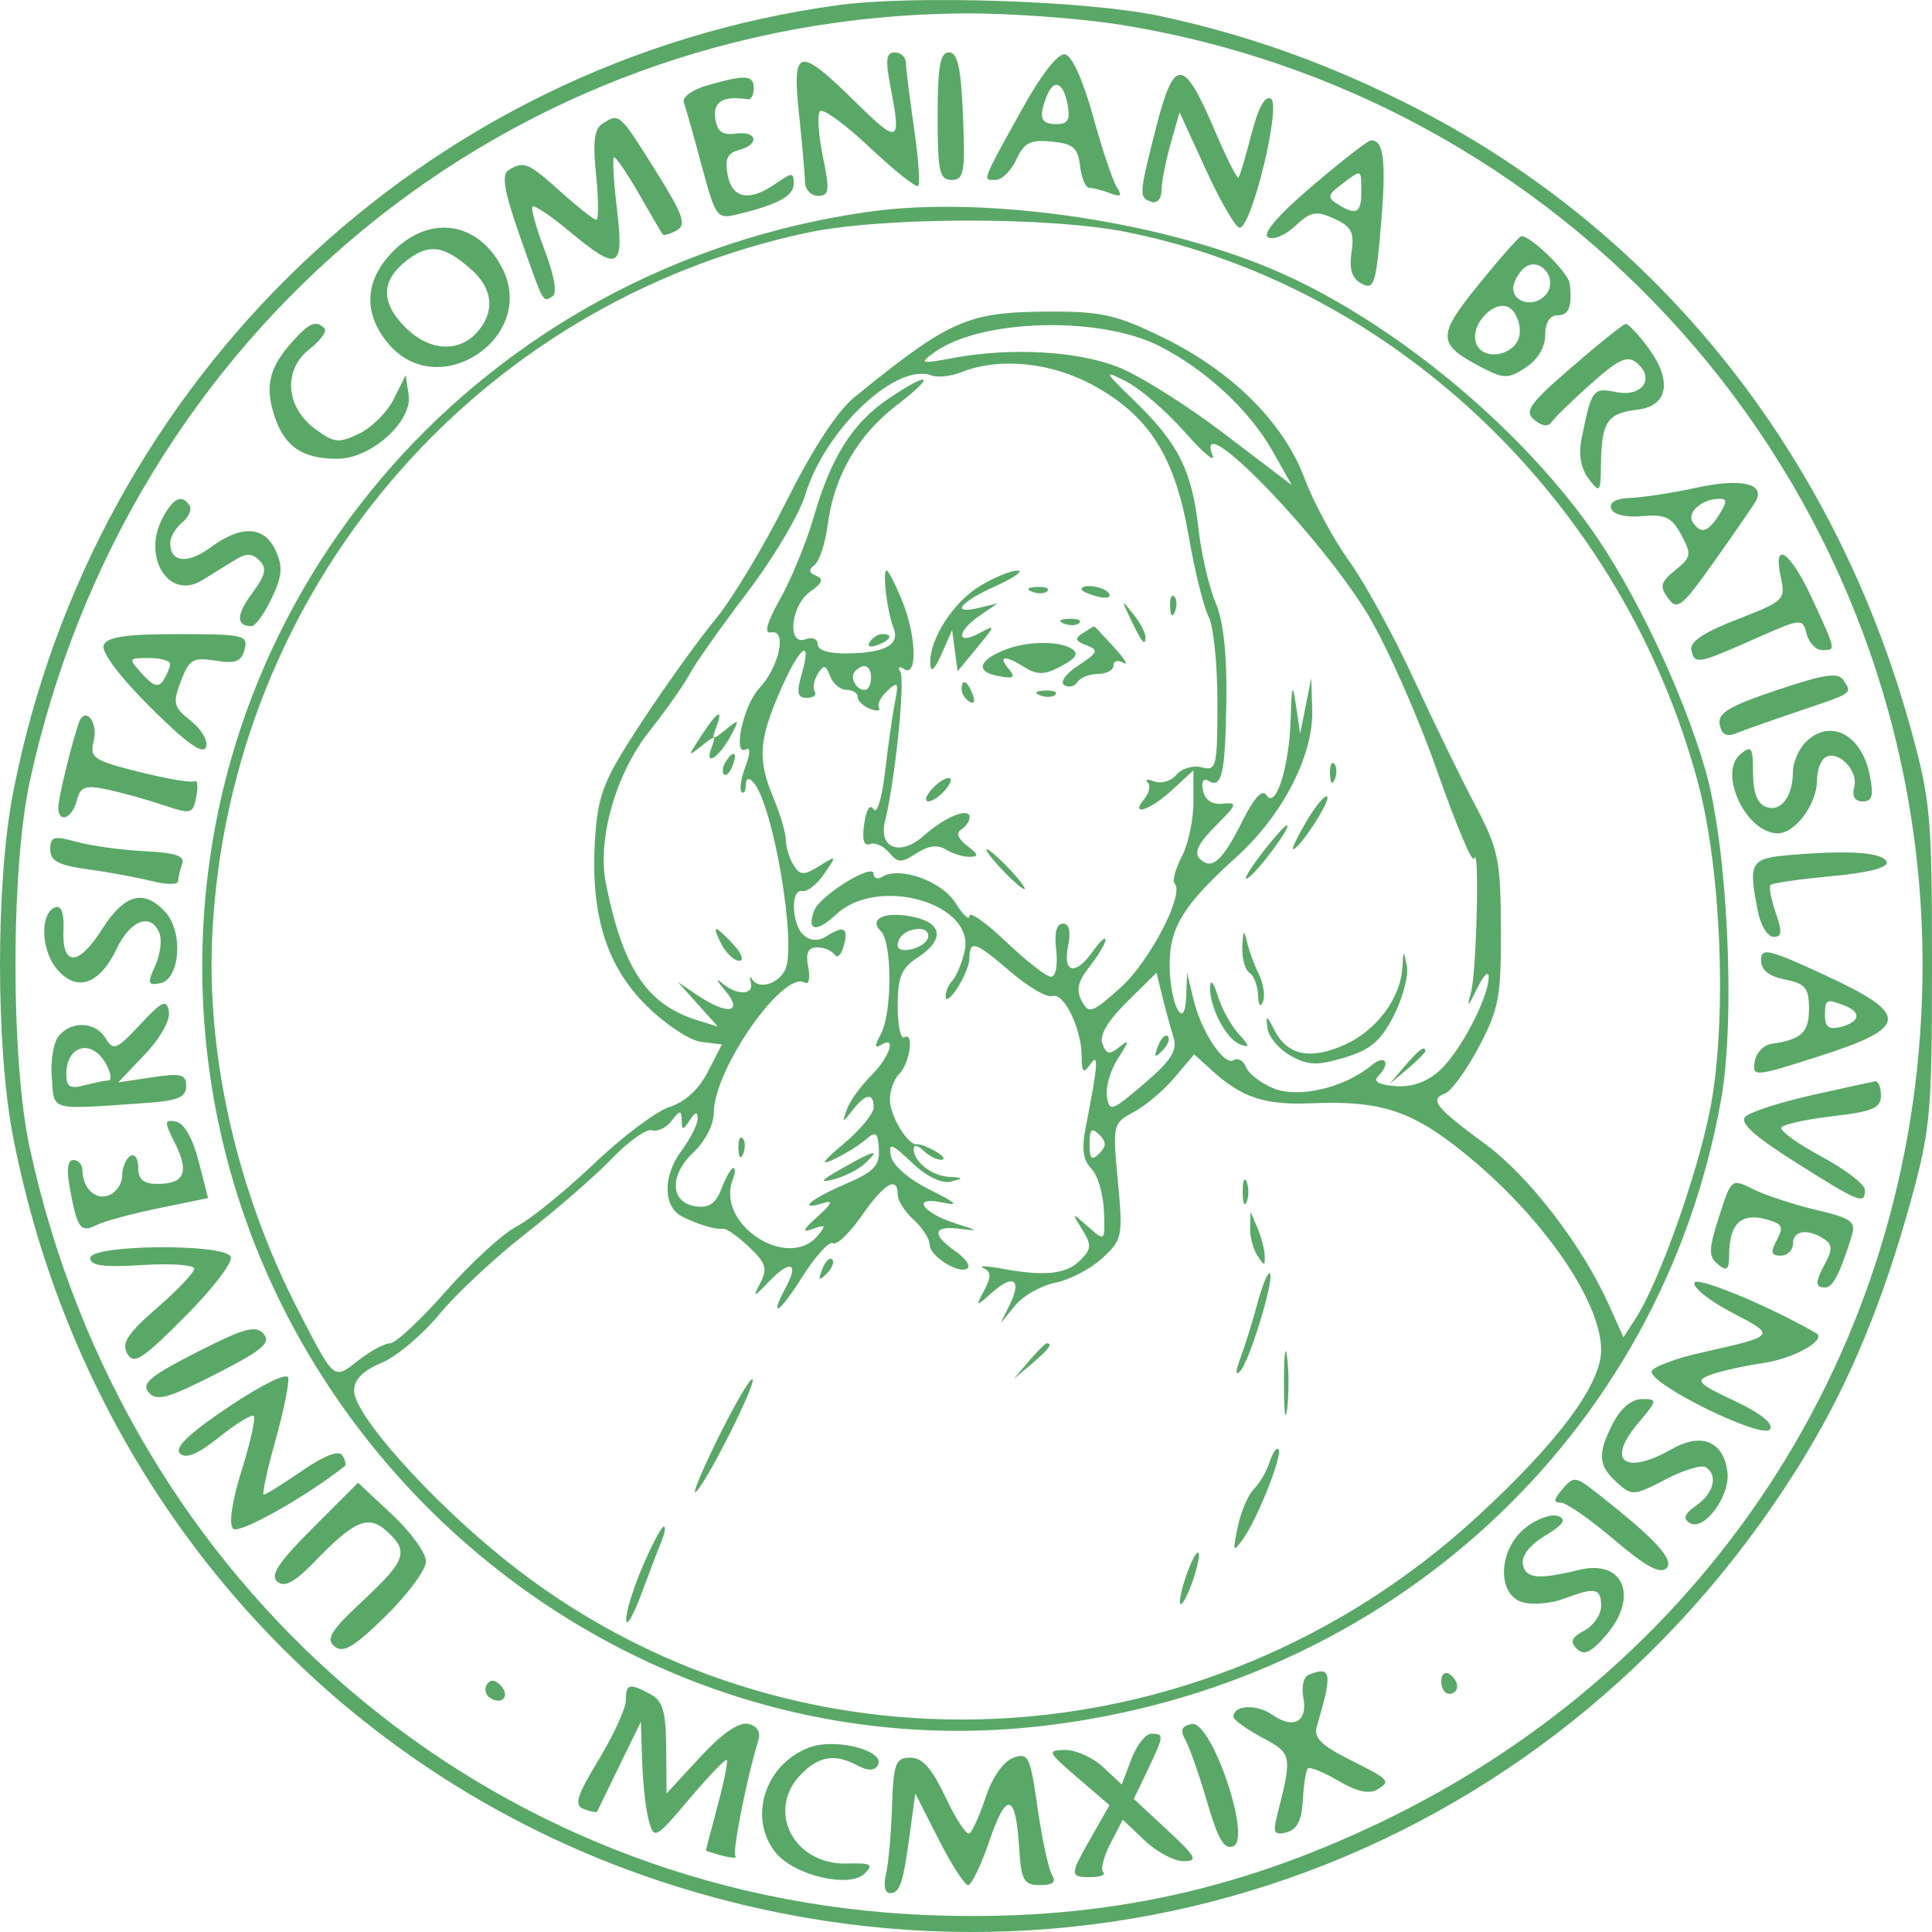 <?xml version="1.0" encoding="UTF-8"?> <svg xmlns="http://www.w3.org/2000/svg" width="160" height="160" viewBox="0 0 160 160" fill="none"> <path fill-rule="evenodd" clip-rule="evenodd" d="M69.375 0.43C35.205 5.097 7.722 31.354 1.078 65.683C-0.359 73.115 -0.359 86.684 1.078 94.115C6.715 123.242 26.973 146.581 54.585 155.764C90.994 167.872 129.721 153.408 149.673 120.249C153.214 114.365 155.947 107.751 158.191 99.639C159.883 93.521 160 92.241 160 79.899C160 67.625 159.876 66.254 158.229 60.306C151.934 37.573 137.383 19.313 117.345 8.997C110.345 5.393 103.431 2.901 96.081 1.331C90.132 0.061 75.655 -0.427 69.375 0.43ZM92.86 2.061C131.134 8.248 159.217 41.189 159.217 79.899C159.217 110.56 142.173 137.553 114.394 150.886C102.083 156.794 90.477 159.165 76.664 158.593C40.346 157.089 10.363 131.422 2.465 95.077C0.889 87.825 0.889 71.973 2.465 64.722C10.562 27.46 42.106 1.461 79.637 1.112C83.46 1.077 89.411 1.504 92.86 2.061ZM73.739 7.146C74.661 11.899 74.45 11.993 70.844 8.444C66.119 3.793 65.58 3.91 66.172 9.456C66.433 11.905 66.654 14.43 66.663 15.065C66.672 15.7 67.16 16.22 67.747 16.22C68.677 16.22 68.728 15.795 68.141 12.938C67.769 11.132 67.668 9.453 67.917 9.205C68.164 8.958 70.026 10.319 72.053 12.231C74.081 14.142 75.876 15.569 76.045 15.402C76.212 15.234 76.052 13.048 75.689 10.545C75.326 8.04 75.023 5.621 75.016 5.167C75.009 4.713 74.595 4.342 74.098 4.342C73.391 4.342 73.312 4.951 73.739 7.146ZM77.651 9.621C77.651 14.208 77.802 14.9 78.809 14.901C79.834 14.903 79.943 14.294 79.752 9.622C79.587 5.595 79.312 4.342 78.594 4.342C77.857 4.342 77.651 5.494 77.651 9.621ZM84.602 9.113C81.238 15.197 81.348 14.9 82.454 14.9C82.973 14.9 83.744 14.139 84.17 13.209C84.805 11.82 85.326 11.554 87.09 11.724C88.878 11.896 89.272 12.234 89.446 13.745C89.561 14.743 89.909 15.56 90.22 15.56C90.529 15.56 91.303 15.758 91.939 16.002C92.827 16.342 92.954 16.227 92.49 15.507C92.157 14.992 91.27 12.344 90.519 9.622C89.701 6.654 88.774 4.604 88.202 4.499C87.619 4.392 86.225 6.179 84.602 9.113ZM95.761 10.489C94.315 16.154 94.302 16.363 95.36 16.715C95.821 16.868 96.189 16.453 96.192 15.78C96.194 15.114 96.53 13.382 96.939 11.931L97.683 9.291L99.876 14.075C101.081 16.707 102.336 18.859 102.664 18.859C103.66 18.859 106.12 8.71 105.254 8.176C104.773 7.88 104.203 8.915 103.639 11.109C103.161 12.974 102.675 14.593 102.56 14.707C102.445 14.822 101.537 13.004 100.541 10.669C98.02 4.756 97.232 4.727 95.761 10.489ZM58.559 7.074C57.302 7.435 56.473 8.05 56.637 8.5C56.794 8.935 57.459 11.29 58.114 13.734C59.255 17.992 59.376 18.16 61.03 17.762C64.431 16.943 65.734 16.236 65.734 15.209C65.734 14.262 65.597 14.261 64.262 15.192C62.068 16.725 60.641 16.474 60.26 14.488C60.009 13.18 60.233 12.678 61.176 12.432C62.938 11.973 62.734 10.815 60.934 11.064C59.815 11.219 59.392 10.902 59.233 9.786C59.038 8.411 59.909 7.905 61.927 8.223C62.2 8.266 62.424 7.856 62.424 7.311C62.424 6.2 61.75 6.158 58.559 7.074ZM88.406 8.631C88.651 9.913 88.447 10.281 87.489 10.281C86.193 10.281 85.996 9.747 86.659 8.025C87.254 6.482 88.046 6.757 88.406 8.631ZM49.911 10.226C49.216 10.665 49.08 11.735 49.367 14.505C49.577 16.537 49.584 18.2 49.381 18.2C49.178 18.2 47.858 17.16 46.447 15.89C43.742 13.454 43.368 13.3 42.104 14.101C41.518 14.472 41.76 15.871 43.046 19.535C45.058 25.269 44.936 25.046 45.766 24.534C46.155 24.295 45.9 22.807 45.119 20.758C44.41 18.898 43.952 17.255 44.1 17.106C44.249 16.957 45.631 17.885 47.171 19.168C51.203 22.525 51.684 22.306 51.1 17.377C50.832 15.11 50.712 13.156 50.833 13.036C50.953 12.915 51.876 14.251 52.884 16.003C53.891 17.755 54.788 19.291 54.879 19.415C54.969 19.539 55.492 19.389 56.042 19.082C56.877 18.616 56.584 17.793 54.271 14.101C51.29 9.344 51.298 9.351 49.911 10.226ZM108.656 15.415C105.874 17.788 104.524 19.352 105.004 19.649C105.424 19.907 106.439 19.489 107.261 18.72C108.551 17.512 108.989 17.429 110.487 18.109C111.925 18.762 112.172 19.238 111.928 20.893C111.718 22.316 111.96 23.064 112.771 23.496C113.791 24.04 113.958 23.523 114.374 18.541C114.812 13.306 114.599 11.567 113.527 11.626C113.276 11.639 111.084 13.345 108.656 15.415ZM112.739 15.89C112.739 17.662 112.315 17.877 110.756 16.895C109.907 16.36 109.954 16.131 111.087 15.277C112.795 13.991 112.739 13.97 112.739 15.89ZM72.005 17.528C40.188 21.989 16.777 48.448 16.748 79.978C16.713 117.311 49.475 147.068 86.09 142.962C114.947 139.725 137.576 118.912 142.537 91.045C143.748 84.239 143.068 70.093 141.223 63.732C139.32 57.169 135.305 48.736 131.655 43.637C125.589 35.165 115.564 26.89 106.283 22.696C96.79 18.405 81.831 16.15 72.005 17.528ZM93.402 19.237C115.784 23.785 134.504 41.871 140.632 64.864C142.595 72.229 143.041 84.91 141.587 92.059C140.471 97.549 137.355 106.262 135.463 109.181L134.448 110.749L133.24 108.06C131.03 103.141 126.642 97.428 123.028 94.767C118.871 91.706 118.355 91.059 119.667 90.558C120.197 90.355 121.461 88.616 122.477 86.694C124.131 83.564 124.322 82.543 124.299 76.93C124.274 71.194 124.094 70.324 122.179 66.701C121.028 64.524 118.732 59.81 117.077 56.226C115.423 52.642 113.016 48.249 111.729 46.463C110.441 44.676 108.781 41.599 108.039 39.623C106.3 34.99 102.069 30.772 96.344 27.964C92.503 26.079 91.242 25.79 86.931 25.805C80.126 25.827 78.683 26.459 70.77 32.885C69.344 34.043 67.306 37.156 65.147 41.475C63.285 45.201 60.644 49.597 59.279 51.245C57.913 52.893 55.175 56.703 53.192 59.714C50.05 64.487 49.552 65.696 49.3 69.165C48.839 75.525 50.139 79.897 53.484 83.232C55.049 84.792 57.106 86.164 58.056 86.283L59.783 86.498L58.62 88.768C57.888 90.2 56.724 91.269 55.472 91.661C54.38 92.004 51.55 94.129 49.183 96.385C46.816 98.64 43.946 100.966 42.804 101.554C41.662 102.141 39.018 104.562 36.929 106.933C34.841 109.304 32.762 111.244 32.31 111.244C31.857 111.244 30.672 111.882 29.677 112.663C27.608 114.286 27.733 114.388 24.743 108.605C19.644 98.74 17.062 87.43 17.588 77.26C19.058 48.888 39.179 25.186 66.809 19.28C73.032 17.95 86.96 17.928 93.402 19.237ZM32.581 20.788C30.167 23.194 30.035 25.996 32.215 28.523C36.414 33.388 44.537 27.877 41.577 22.173C39.595 18.353 35.636 17.744 32.581 20.788ZM122.453 23.56C118.95 27.889 118.984 28.508 122.837 30.494C124.556 31.38 124.924 31.373 126.361 30.435C127.344 29.793 127.966 28.754 127.966 27.753C127.966 26.74 128.343 26.118 128.959 26.118C129.94 26.118 130.218 25.408 129.994 23.479C129.886 22.558 126.72 19.473 125.98 19.568C125.798 19.592 124.211 21.388 122.453 23.56ZM39.087 22.372C40.851 23.954 40.997 25.881 39.481 27.551C37.958 29.228 35.52 29.057 33.595 27.138C31.511 25.06 31.534 23.257 33.667 21.583C35.525 20.127 36.79 20.311 39.087 22.372ZM128.026 24.396C127.128 25.475 125.318 25.123 125.318 23.87C125.318 23.437 125.677 22.724 126.117 22.286C127.36 21.047 129.16 23.035 128.026 24.396ZM125.846 27.71C125.6 29.424 122.848 29.99 122.255 28.45C121.648 26.872 123.926 24.581 125.119 25.568C125.628 25.988 125.955 26.952 125.846 27.71ZM24.239 28.263C22.286 30.425 21.911 31.979 22.736 34.472C23.573 37 25.046 37.996 27.943 37.996C30.727 37.996 34.173 34.9 33.842 32.696L33.598 31.067L32.612 33.041C32.071 34.127 30.776 35.421 29.736 35.917C28.049 36.724 27.659 36.682 26.101 35.529C23.647 33.711 23.424 30.644 25.622 28.921C26.54 28.202 27.102 27.425 26.872 27.196C26.171 26.497 25.639 26.713 24.239 28.263ZM96.052 28.677C99.903 30.651 103.487 33.985 105.394 37.367L106.975 40.17L101.307 35.86C98.191 33.49 94.23 31.013 92.505 30.357C89.095 29.058 83.669 28.77 78.975 29.639C76.225 30.147 76.1 30.113 77.358 29.196C81.175 26.409 91.09 26.133 96.052 28.677ZM130.162 30.407C126.65 33.446 126.211 34.066 127.068 34.775C127.714 35.31 128.224 35.368 128.513 34.938C128.758 34.573 130.226 33.147 131.775 31.767C134.051 29.741 134.774 29.411 135.542 30.047C137.097 31.333 136.012 32.903 133.866 32.474C131.905 32.084 131.806 32.218 130.975 36.359C130.717 37.647 130.926 38.815 131.567 39.658C132.501 40.891 132.56 40.815 132.59 38.326C132.629 34.955 133.138 34.208 135.581 33.931C138.153 33.64 138.525 31.531 136.49 28.788C135.67 27.682 134.832 26.798 134.627 26.822C134.423 26.847 132.413 28.46 130.162 30.407ZM90.536 31.907C95.166 34.444 97.297 37.8 98.432 44.346C98.943 47.294 99.69 50.318 100.092 51.067C100.494 51.815 100.822 55.006 100.822 58.157C100.822 63.525 100.74 63.865 99.523 63.547C98.808 63.36 97.866 63.636 97.43 64.16C96.994 64.683 96.173 64.934 95.605 64.717C95.038 64.5 94.785 64.533 95.044 64.791C95.303 65.049 95.182 65.659 94.777 66.146C93.506 67.672 95.232 67.124 97.084 65.413L98.836 63.795V66.436C98.836 67.888 98.401 69.915 97.87 70.94C97.338 71.965 97.071 72.971 97.278 73.176C98.124 74.02 95.202 79.643 92.802 81.79C90.437 83.907 90.173 83.997 89.58 82.892C89.099 81.996 89.268 81.268 90.244 80.031C90.964 79.118 91.554 78.129 91.554 77.834C91.554 77.538 91.09 77.956 90.523 78.762C89.07 80.83 87.999 80.622 88.453 78.36C88.701 77.123 88.555 76.49 88.02 76.49C87.493 76.49 87.301 77.257 87.469 78.69C87.615 79.934 87.428 80.889 87.039 80.889C86.661 80.889 84.99 79.588 83.325 77.999C81.661 76.409 80.291 75.444 80.281 75.854C80.272 76.264 79.756 75.784 79.136 74.786C78.006 72.97 74.511 71.72 73.059 72.614C72.671 72.853 72.354 72.744 72.354 72.372C72.354 71.406 67.92 74.139 67.433 75.405C66.775 77.115 67.613 77.26 69.255 75.723C72.719 72.479 80.821 74.819 79.883 78.793C79.653 79.764 79.207 80.841 78.889 81.186C78.572 81.531 78.313 82.107 78.313 82.467C78.313 83.628 80.256 80.599 80.278 79.404C80.307 77.801 80.705 77.929 83.735 80.514C85.194 81.758 86.731 82.649 87.15 82.493C88.086 82.144 89.564 85.165 89.577 87.454C89.586 88.822 89.719 88.952 90.287 88.148C91.015 87.115 90.942 88.109 89.892 93.477C89.567 95.147 89.709 96.114 90.379 96.781C90.901 97.301 91.37 98.876 91.423 100.283C91.52 102.84 91.52 102.84 90.119 101.598C88.728 100.365 88.725 100.366 89.626 101.83C90.412 103.105 90.39 103.448 89.466 104.369C88.3 105.531 86.526 105.719 82.947 105.06C81.673 104.825 81 104.808 81.452 105.022C82.082 105.32 82.098 105.747 81.522 106.843C80.774 108.265 80.778 108.266 82.193 107.014C83.939 105.467 84.641 105.979 83.618 108.053L82.858 109.594L84.061 108.123C84.723 107.313 86.228 106.461 87.407 106.228C88.584 105.995 90.331 105.081 91.287 104.198C92.954 102.658 93.007 102.392 92.577 97.814C92.135 93.12 92.159 93.021 93.891 92.097C94.861 91.579 96.384 90.292 97.276 89.235L98.897 87.315L100.356 88.639C102.867 90.916 104.731 91.531 108.632 91.368C113.993 91.144 116.573 91.894 120.352 94.776C127.181 99.986 132.6 107.519 132.6 111.804C132.6 114.638 129.088 119.373 122.425 125.522C99.623 146.563 65.439 148.115 41.829 129.179C35.571 124.16 29.322 117.156 29.322 115.163C29.322 114.254 30.057 113.51 31.583 112.875C32.826 112.357 34.985 110.545 36.38 108.847C37.776 107.149 41.004 104.135 43.554 102.148C46.104 100.16 49.315 97.363 50.691 95.932C52.067 94.501 53.556 93.451 54.001 93.601C54.446 93.75 55.173 93.401 55.617 92.825C56.31 91.925 56.428 91.917 56.455 92.767C56.482 93.647 56.557 93.647 57.127 92.767C57.582 92.066 57.772 92.025 57.78 92.629C57.785 93.097 57.168 94.319 56.408 95.343C54.889 97.391 54.916 99.933 56.465 100.736C57.722 101.387 59.313 101.862 59.888 101.757C60.132 101.712 61.089 102.385 62.014 103.252C63.418 104.566 63.578 105.058 62.979 106.221C62.315 107.508 62.373 107.498 63.733 106.086C65.424 104.33 66.177 104.567 65.126 106.525C63.628 109.314 64.521 108.798 66.427 105.772C67.523 104.033 68.671 102.766 68.981 102.957C69.29 103.147 70.364 102.12 71.369 100.674C73.234 97.993 74.341 97.345 74.341 98.934C74.341 99.422 74.936 100.359 75.665 101.016C76.393 101.672 76.989 102.599 76.989 103.075C76.989 104.056 79.54 105.621 80.15 105.013C80.37 104.794 79.898 104.16 79.101 103.603C77.128 102.226 77.279 101.481 79.471 101.761C81.082 101.967 81.047 101.917 79.173 101.33C76.348 100.444 75.43 99.022 78.049 99.588C79.493 99.901 79.233 99.637 76.997 98.525C75.251 97.656 73.926 96.504 73.784 95.731C73.575 94.597 73.814 94.674 75.531 96.292C76.751 97.443 77.993 98.047 78.744 97.854C79.832 97.575 79.818 97.531 78.611 97.463C77.149 97.38 75.665 96.211 75.665 95.143C75.665 94.776 76.017 94.835 76.459 95.275C76.896 95.71 77.566 96.057 77.949 96.047C78.331 96.036 78.129 95.727 77.499 95.362C76.87 94.996 76.172 94.728 75.949 94.766C75.209 94.892 73.721 92.458 73.7 91.084C73.688 90.341 74.031 89.38 74.462 88.95C75.354 88.061 75.729 85.391 74.889 85.908C74.588 86.094 74.341 84.926 74.341 83.314C74.341 80.913 74.641 80.184 75.996 79.3C78.214 77.851 78.085 76.47 75.68 75.943C73.326 75.428 71.88 76.061 72.959 77.136C73.894 78.069 73.888 83.884 72.95 85.631C72.421 86.618 72.421 86.865 72.95 86.539C74.287 85.716 73.7 87.527 72.119 89.102C71.262 89.957 70.368 91.205 70.132 91.876C69.728 93.026 69.755 93.03 70.605 91.942C71.694 90.548 72.354 90.462 72.354 91.713C72.354 92.223 71.238 93.576 69.872 94.72C68.109 96.197 67.87 96.573 69.044 96.018C69.954 95.589 71.146 94.851 71.692 94.38C72.538 93.649 72.7 93.768 72.784 95.176C72.865 96.539 72.37 97.05 69.97 98.075C67.116 99.294 65.93 100.339 68.217 99.62C69.022 99.367 68.871 99.709 67.72 100.74C66.458 101.872 66.362 102.117 67.317 101.77C68.379 101.385 68.442 101.468 67.733 102.32C65.259 105.291 59.266 101.381 60.677 97.718C60.887 97.173 60.911 96.727 60.732 96.727C60.552 96.727 60.114 97.489 59.758 98.422C59.284 99.666 58.715 100.062 57.623 99.906C55.496 99.606 55.399 97.336 57.431 95.433C58.391 94.534 59.114 93.125 59.114 92.152C59.114 88.546 64.893 80.293 66.657 81.38C66.983 81.581 67.108 81.008 66.936 80.107C66.709 78.925 66.912 78.467 67.668 78.459C68.243 78.454 68.895 78.726 69.118 79.065C69.34 79.404 69.685 79.062 69.884 78.306C70.277 76.806 69.902 76.618 68.405 77.562C67.789 77.95 67.122 77.917 66.584 77.471C65.555 76.62 65.443 73.563 66.449 73.795C66.843 73.886 67.653 73.249 68.249 72.38C69.319 70.82 69.314 70.812 67.844 71.72C66.558 72.516 66.27 72.507 65.724 71.651C65.376 71.106 65.088 70.177 65.082 69.587C65.077 68.996 64.625 67.447 64.079 66.143C62.732 62.931 62.82 61.359 64.572 57.309C66.197 53.551 67.31 52.639 66.396 55.813C65.945 57.381 66.032 57.793 66.812 57.793C67.355 57.793 67.651 57.556 67.472 57.266C67.293 56.977 67.408 56.317 67.728 55.8C68.215 55.016 68.383 55.048 68.748 55.997C68.989 56.622 69.601 57.133 70.108 57.133C70.615 57.133 71.03 57.398 71.03 57.722C71.03 58.046 71.493 58.489 72.058 58.705C72.623 58.921 72.952 58.878 72.789 58.611C72.626 58.342 72.942 57.709 73.49 57.204C74.365 56.397 74.441 56.518 74.109 58.194C73.902 59.243 73.533 61.84 73.289 63.964C73.046 66.088 72.625 67.468 72.354 67.032C72.052 66.544 71.75 67.002 71.571 68.216C71.377 69.53 71.535 70.096 72.042 69.903C72.461 69.742 73.177 70.059 73.633 70.606C74.355 71.472 74.648 71.48 75.897 70.664C76.86 70.036 77.658 69.932 78.319 70.349C78.862 70.691 79.753 70.966 80.299 70.96C81.085 70.951 81.042 70.76 80.094 70.043C79.336 69.471 79.154 68.979 79.597 68.706C79.983 68.468 80.299 68.003 80.299 67.673C80.299 66.823 78.247 67.65 76.526 69.193C74.565 70.95 72.724 70.262 73.297 67.986C74.121 64.713 74.982 56.314 74.562 55.637C74.315 55.238 74.456 55.147 74.9 55.421C76.021 56.11 75.873 52.513 74.663 49.625C74.112 48.31 73.552 47.235 73.42 47.235C73.058 47.235 73.473 50.708 73.984 51.952C74.566 53.369 73.382 54.053 70.244 54.114C68.674 54.145 67.72 53.859 67.72 53.359C67.72 52.916 67.275 52.726 66.727 52.935C65.149 53.539 65.476 50.13 67.104 48.992C68.103 48.294 68.239 47.941 67.601 47.685C66.985 47.439 66.942 47.175 67.455 46.79C67.856 46.49 68.349 44.98 68.552 43.436C69.078 39.418 71.052 36.013 74.285 33.542C77.573 31.03 77.061 30.66 73.569 33.025C70.606 35.032 68.832 37.838 67.4 42.782C66.796 44.87 65.547 47.924 64.624 49.569C63.507 51.561 63.247 52.497 63.844 52.372C65.206 52.086 64.552 55.203 62.871 57.011C61.513 58.471 60.626 62.782 61.838 62.035C62.158 61.838 62.115 62.477 61.741 63.456C61.368 64.434 61.22 65.392 61.412 65.583C61.604 65.775 61.762 65.525 61.762 65.03C61.762 64.469 61.989 64.365 62.362 64.755C64.025 66.49 66.043 78.422 65.001 80.361C64.356 81.563 62.767 81.963 62.256 81.054C62.104 80.782 62.07 80.931 62.181 81.384C62.441 82.448 60.976 82.448 59.76 81.384C59.242 80.931 59.377 81.227 60.062 82.044C61.603 83.884 60.268 84.107 57.772 82.427L56.134 81.325L57.789 83.169L59.445 85.012L57.802 84.508C53.586 83.212 51.597 80.25 50.173 73.149C49.444 69.515 51.001 64.063 53.76 60.584C55.133 58.852 56.649 56.699 57.128 55.799C57.608 54.9 59.755 51.861 61.9 49.045C64.044 46.23 66.2 42.601 66.689 40.98C68.327 35.556 74.236 29.979 77.16 31.098C77.66 31.288 78.793 31.156 79.68 30.803C82.772 29.572 87.069 30.009 90.536 31.907ZM98.125 35.788C99.638 37.501 100.669 38.367 100.418 37.712C98.784 33.471 109.455 44.457 113.37 51.048C114.939 53.69 117.482 59.457 119.022 63.864C120.562 68.271 121.938 71.529 122.08 71.104C122.543 69.719 122.287 80.511 121.816 82.209C121.455 83.513 121.559 83.444 122.315 81.879C122.842 80.79 123.279 80.345 123.287 80.889C123.313 82.545 120.955 87.068 119.255 88.627C118.187 89.606 116.955 90.046 115.562 89.947C114.244 89.853 113.703 89.566 114.098 89.171C115.216 88.053 114.76 87.254 113.566 88.239C111.312 90.099 107.523 90.981 105.456 90.128C104.416 89.698 103.398 88.91 103.192 88.376C102.986 87.842 102.531 87.581 102.18 87.797C101.36 88.302 99.471 85.431 98.817 82.687L98.31 80.559L98.232 82.539C98.112 85.568 96.872 83.172 96.865 79.899C96.858 76.794 98.004 74.945 102.412 70.957C106.232 67.501 108.788 62.532 108.673 58.783L108.593 56.143L108.132 58.453L107.672 60.762L107.332 58.453C107.045 56.501 106.976 56.672 106.886 59.565C106.763 63.567 105.641 67.076 104.878 65.846C104.548 65.314 103.864 66.055 102.891 67.998C101.209 71.354 100.352 72.106 99.349 71.106C98.862 70.621 99.256 69.811 100.659 68.412C102.457 66.62 102.521 66.428 101.274 66.557C100.377 66.65 99.793 66.265 99.627 65.469C99.477 64.745 99.652 64.408 100.051 64.654C101.19 65.356 101.472 64.119 101.561 58.028C101.619 54.148 101.315 51.408 100.66 49.874C100.117 48.604 99.479 45.832 99.242 43.714C98.712 38.978 97.587 36.732 94.001 33.248C91.377 30.698 91.338 30.607 93.298 31.61C94.44 32.195 96.612 34.075 98.125 35.788ZM140.545 40.378C138.542 40.813 136.059 41.197 135.028 41.232C133.836 41.273 133.255 41.597 133.435 42.12C133.608 42.624 134.611 42.867 136.007 42.743C137.912 42.576 138.453 42.836 139.239 44.3C140.105 45.913 140.064 46.152 138.739 47.221C137.515 48.21 137.424 48.561 138.143 49.54C138.905 50.58 139.286 50.276 141.97 46.49C143.609 44.177 145.148 41.948 145.388 41.535C146.249 40.061 144.23 39.579 140.545 40.378ZM13.486 42.847C11.722 46.132 13.988 49.757 16.741 48.055C17.47 47.603 18.656 46.871 19.375 46.426C20.402 45.791 20.855 45.79 21.488 46.422C22.123 47.054 21.992 47.634 20.879 49.135C19.549 50.927 19.535 51.854 20.836 51.854C21.146 51.854 21.892 50.822 22.495 49.561C23.376 47.72 23.442 46.942 22.83 45.602C21.89 43.546 19.994 43.452 17.442 45.333C15.534 46.738 14.095 46.581 14.095 44.967C14.095 44.488 14.538 43.73 15.081 43.281C15.623 42.833 15.903 42.202 15.704 41.881C15.095 40.899 14.36 41.22 13.486 42.847ZM142.377 42.615C141.442 44.107 140.83 44.27 140.168 43.201C139.687 42.426 140.969 41.323 142.371 41.306C143.039 41.298 143.04 41.558 142.377 42.615ZM147.481 47.826C147.885 49.662 147.742 49.799 143.877 51.29C141.111 52.358 139.92 53.153 140.072 53.834C140.343 55.05 140.592 55.005 145.402 52.873C149.2 51.189 149.272 51.183 149.617 52.497C149.81 53.232 150.38 53.834 150.884 53.834C152.063 53.834 152.087 53.959 150.096 49.624C148.273 45.656 146.776 44.626 147.481 47.826ZM81.159 48.528C78.922 49.887 76.952 52.963 77.042 54.955C77.079 55.754 77.384 55.494 77.973 54.163L78.85 52.184L79.078 53.886L79.306 55.589L80.921 53.632C82.468 51.756 82.475 51.706 81.086 52.447C79.181 53.463 79.213 52.306 81.126 50.991L82.616 49.967L81.126 50.328C78.682 50.919 79.435 49.901 82.451 48.537C83.998 47.837 84.817 47.258 84.271 47.252C83.725 47.245 82.324 47.819 81.159 48.528ZM85.471 49.005C85.949 49.196 86.52 49.172 86.74 48.953C86.96 48.734 86.569 48.578 85.871 48.607C85.1 48.638 84.943 48.795 85.471 49.005ZM89.567 48.807C89.567 48.946 90.164 49.216 90.892 49.406C91.621 49.596 92.051 49.482 91.846 49.153C91.49 48.578 89.567 48.286 89.567 48.807ZM96.902 50.259C96.934 51.028 97.091 51.184 97.302 50.658C97.493 50.182 97.47 49.612 97.25 49.393C97.03 49.174 96.874 49.563 96.902 50.259ZM93.593 51.194C94.558 53.214 94.864 53.588 94.864 52.75C94.864 52.396 94.4 51.53 93.834 50.825C92.863 49.617 92.85 49.639 93.593 51.194ZM88.12 51.645C88.597 51.835 89.168 51.812 89.388 51.593C89.608 51.373 89.217 51.218 88.519 51.246C87.748 51.278 87.591 51.434 88.12 51.645ZM89.677 52.432C88.982 52.871 89.045 53.086 89.977 53.442C91.019 53.841 90.939 54.04 89.308 55.106C88.27 55.785 87.754 56.502 88.135 56.736C88.508 56.966 89.001 56.853 89.23 56.484C89.458 56.115 90.224 55.813 90.931 55.813C91.638 55.813 92.216 55.498 92.216 55.114C92.216 54.73 92.588 54.629 93.043 54.891C93.499 55.152 93.148 54.576 92.266 53.61C91.383 52.645 90.638 51.858 90.611 51.864C90.583 51.87 90.163 52.125 89.677 52.432ZM8.584 53.439C8.37 53.994 9.923 56.055 12.465 58.587C15.4 61.513 16.811 62.527 17.058 61.886C17.254 61.376 16.695 60.395 15.813 59.704C14.367 58.57 14.286 58.251 14.981 56.412C15.664 54.603 15.983 54.413 17.838 54.713C19.505 54.982 19.993 54.794 20.258 53.782C20.568 52.602 20.186 52.514 14.765 52.514C10.379 52.514 8.852 52.742 8.584 53.439ZM72.028 53.166C71.796 53.54 72.062 53.651 72.651 53.426C73.798 52.987 74.007 52.514 73.055 52.514C72.713 52.514 72.251 52.807 72.028 53.166ZM83.18 53.829C81.024 54.697 80.785 55.626 82.629 55.978C83.967 56.232 84.14 56.121 83.534 55.393C82.608 54.282 83.211 54.235 84.901 55.287C85.91 55.914 86.533 55.89 87.884 55.169C89.123 54.508 89.362 54.111 88.752 53.725C87.677 53.045 85.006 53.095 83.18 53.829ZM14.085 54.988C14.079 55.26 13.834 55.861 13.539 56.324C13.131 56.966 12.718 56.849 11.792 55.829C10.604 54.52 10.614 54.493 12.337 54.493C13.304 54.493 14.09 54.717 14.085 54.988ZM72.134 56.143C72.134 56.688 71.903 57.133 71.621 57.133C70.875 57.133 70.333 56.069 70.828 55.575C71.55 54.855 72.134 55.109 72.134 56.143ZM147.159 57.15C143.18 58.484 142.234 59.053 142.418 60.003C142.575 60.819 142.991 61.049 143.747 60.74C144.353 60.492 146.635 59.685 148.82 58.947C153.546 57.349 153.388 57.456 152.688 56.358C152.238 55.653 151.166 55.807 147.159 57.15ZM79.637 57.094C79.637 57.436 79.931 57.897 80.292 58.118C80.666 58.349 80.778 58.085 80.552 57.497C80.112 56.354 79.637 56.145 79.637 57.094ZM86.133 57.584C86.611 57.775 87.182 57.751 87.402 57.532C87.622 57.312 87.231 57.157 86.533 57.185C85.762 57.217 85.605 57.373 86.133 57.584ZM6.512 59.896C5.859 61.848 4.834 66.096 4.83 66.866C4.824 68.219 5.967 67.802 6.358 66.309C6.669 65.126 7.037 64.994 8.918 65.394C10.127 65.651 12.207 66.229 13.54 66.679C15.846 67.457 15.978 67.422 16.258 65.964C16.419 65.122 16.355 64.553 16.115 64.701C15.875 64.849 13.811 64.501 11.528 63.927C7.723 62.972 7.41 62.759 7.76 61.37C8.162 59.77 7.011 58.409 6.512 59.896ZM58.081 60.927C56.93 62.69 56.931 62.714 58.129 61.752C59.25 60.852 59.321 60.87 58.914 61.952C58.311 63.553 59.551 62.746 60.542 60.891C61.267 59.536 61.238 59.506 60.091 60.432C58.98 61.329 58.906 61.314 59.3 60.267C59.933 58.584 59.435 58.853 58.081 60.927ZM149.529 61.469C148.957 62.04 148.484 63.153 148.479 63.944C148.465 66.009 147.467 67.288 146.239 66.818C145.534 66.549 145.179 65.604 145.179 64.002C145.179 61.889 145.05 61.697 144.143 62.447C142.248 64.015 144.598 69.011 147.23 69.011C148.687 69.011 150.475 66.589 150.475 64.614C150.475 63.809 150.786 62.959 151.166 62.724C152.218 62.076 153.919 63.812 153.562 65.171C153.359 65.946 153.607 66.371 154.261 66.371C155.051 66.371 155.182 65.896 154.853 64.227C154.177 60.804 151.558 59.447 149.529 61.469ZM60.08 63.116C59.839 63.503 59.785 63.962 59.958 64.135C60.132 64.307 60.45 63.991 60.666 63.43C61.114 62.268 60.732 62.063 60.08 63.116ZM110.143 64.117C110.175 64.885 110.332 65.042 110.543 64.516C110.734 64.04 110.71 63.47 110.491 63.251C110.271 63.032 110.115 63.421 110.143 64.117ZM77.128 65.407C76.658 65.937 76.548 66.371 76.882 66.371C77.215 66.371 77.859 65.926 78.313 65.382C79.375 64.107 78.258 64.13 77.128 65.407ZM108.209 67.993C107.448 69.279 106.944 70.331 107.089 70.331C107.607 70.331 110.229 66.289 109.914 65.976C109.737 65.799 108.97 66.707 108.209 67.993ZM104.422 70.774C103.402 72.106 102.906 72.988 103.319 72.734C104.167 72.212 107.033 68.351 106.573 68.351C106.41 68.351 105.441 69.441 104.422 70.774ZM4.164 70.343C4.164 71.306 4.84 71.662 7.309 71.998C9.039 72.234 11.421 72.674 12.605 72.976C13.789 73.277 14.757 73.275 14.757 72.971C14.757 72.667 14.906 72.023 15.09 71.54C15.335 70.89 14.527 70.617 11.988 70.493C10.099 70.401 7.566 70.054 6.359 69.721C4.444 69.195 4.164 69.274 4.164 70.343ZM82.947 71.981C83.802 72.888 84.651 73.63 84.833 73.63C85.015 73.63 84.465 72.888 83.609 71.981C82.754 71.073 81.905 70.331 81.723 70.331C81.541 70.331 82.092 71.073 82.947 71.981ZM148.324 70.801C144.925 71.085 144.759 71.371 145.593 75.528C145.82 76.662 146.4 77.59 146.882 77.59C147.572 77.59 147.608 77.16 147.054 75.576C146.667 74.469 146.477 73.437 146.631 73.283C146.785 73.129 149.064 72.803 151.695 72.56C154.72 72.279 156.391 71.849 156.24 71.389C155.979 70.596 153.235 70.392 148.324 70.801ZM8.44 76.973C6.491 80.05 5.111 80.058 5.259 76.99C5.323 75.659 5.079 74.975 4.597 75.132C3.318 75.55 3.361 78.59 4.669 80.2C6.3 82.207 8.223 81.581 9.661 78.573C10.816 76.16 12.533 75.545 13.21 77.302C13.428 77.87 13.266 79.08 12.849 79.992C12.188 81.438 12.24 81.621 13.259 81.429C14.905 81.117 15.204 77.197 13.708 75.548C11.925 73.585 10.309 74.023 8.44 76.973ZM59.776 78.25C60.166 78.975 60.818 79.569 61.225 79.569C61.633 79.569 61.427 78.975 60.769 78.25C60.11 77.524 59.457 76.93 59.319 76.93C59.181 76.93 59.386 77.524 59.776 78.25ZM76.842 77.697C76.558 78.546 74.341 79.082 74.341 78.301C74.341 77.53 75.136 76.93 76.161 76.93C76.677 76.93 76.983 77.275 76.842 77.697ZM102.885 78.376C102.843 79.352 103.106 80.335 103.47 80.559C103.834 80.784 104.156 81.618 104.185 82.413C104.214 83.246 104.388 83.481 104.592 82.968C104.788 82.48 104.631 81.44 104.244 80.659C103.856 79.878 103.409 78.645 103.251 77.92C103.036 76.938 102.942 77.056 102.885 78.376ZM145.841 79.516C145.841 80.33 146.488 80.853 147.827 81.12C149.514 81.457 149.813 81.82 149.813 83.533C149.813 85.51 149.199 86.088 146.72 86.444C146.055 86.539 145.421 87.208 145.313 87.931C145.123 89.198 145.306 89.183 150.61 87.486C158.126 85.082 158.207 84.028 151.127 80.753C146.455 78.591 145.841 78.448 145.841 79.516ZM116.139 80.128C115.992 82.664 113.997 85.337 111.374 86.517C108.523 87.798 106.621 87.41 105.554 85.329C104.893 84.041 104.82 84.019 104.967 85.156C105.059 85.869 105.919 86.891 106.877 87.427C108.327 88.239 109.072 88.265 111.341 87.588C113.494 86.945 114.348 86.218 115.427 84.111C116.176 82.646 116.663 80.803 116.51 80.013C116.242 78.644 116.225 78.65 116.139 80.128ZM97.183 85.908C97.523 86.998 96.999 87.824 94.751 89.748C92.073 92.039 91.87 92.108 91.668 90.796C91.549 90.023 91.973 88.592 92.612 87.615C93.522 86.22 93.55 86.019 92.739 86.68C91.888 87.375 91.636 87.336 91.297 86.453C91.025 85.747 91.718 84.562 93.331 82.971L95.776 80.559L96.263 82.539C96.53 83.628 96.945 85.143 97.183 85.908ZM100.217 81.683C100.132 83.353 101.518 86.04 102.695 86.49C103.537 86.812 103.513 86.649 102.567 85.607C101.93 84.905 101.153 83.482 100.841 82.445C100.529 81.408 100.248 81.065 100.217 81.683ZM11.606 84.849C9.659 86.931 9.38 87.045 8.759 86.003C7.927 84.606 5.941 84.499 4.865 85.792C4.432 86.311 4.172 87.87 4.287 89.257C4.518 92.052 3.972 91.902 11.941 91.356C14.725 91.165 15.415 90.886 15.417 89.955C15.418 88.96 15.012 88.853 12.605 89.216L9.792 89.64L11.999 87.32C13.275 85.98 14.113 84.481 13.986 83.77C13.796 82.72 13.445 82.879 11.606 84.849ZM152.738 83.269C154.177 83.82 154.051 84.625 152.461 85.04C151.48 85.296 151.137 85.06 151.137 84.127C151.137 82.738 151.225 82.691 152.738 83.269ZM95.899 86.635C95.54 87.575 95.616 87.651 96.27 87.004C96.723 86.556 96.926 86.024 96.722 85.821C96.518 85.618 96.148 85.984 95.899 86.635ZM8.799 88.148C9.188 88.874 9.273 89.472 8.987 89.477C8.701 89.482 7.798 89.665 6.978 89.883C5.806 90.197 5.488 90.007 5.488 88.995C5.488 86.529 7.635 85.98 8.799 88.148ZM116.317 88.313L115.056 89.798L116.546 88.541C117.365 87.849 118.035 87.181 118.035 87.056C118.035 86.528 117.502 86.918 116.317 88.313ZM150.01 90.706C147.387 91.296 144.925 92.094 144.538 92.481C144.04 92.978 145.269 94.09 148.73 96.275C154.026 99.62 154.449 99.786 154.445 98.541C154.444 98.088 152.822 96.845 150.841 95.78C148.859 94.715 147.37 93.63 147.532 93.37C147.693 93.11 149.613 92.69 151.798 92.437C155.1 92.055 155.772 91.765 155.772 90.723C155.772 90.033 155.548 89.505 155.275 89.552C155.002 89.598 152.633 90.117 150.01 90.706ZM14.499 94.695C15.691 97.077 15.275 98.046 13.063 98.046C11.872 98.046 11.447 97.688 11.447 96.688C11.447 95.941 11.149 95.512 10.785 95.737C10.421 95.961 10.123 96.689 10.123 97.355C10.123 98.021 9.625 98.755 9.017 98.988C7.898 99.416 6.841 98.406 6.822 96.891C6.817 96.438 6.481 96.067 6.077 96.067C5.586 96.067 5.496 96.887 5.805 98.536C6.415 101.772 6.677 102.118 8.011 101.446C8.626 101.136 10.952 100.509 13.181 100.052L17.231 99.222L16.448 96.16C15.964 94.272 15.248 93.019 14.578 92.89C13.586 92.7 13.579 92.857 14.499 94.695ZM91.024 95.539C90.406 96.154 90.23 95.979 90.23 94.747C90.23 93.515 90.406 93.339 91.024 93.955C91.642 94.571 91.642 94.923 91.024 95.539ZM61.152 95.132C61.184 95.9 61.341 96.057 61.552 95.531C61.743 95.054 61.719 94.485 61.5 94.266C61.28 94.047 61.124 94.436 61.152 95.132ZM69.706 96.777C67.945 97.776 67.786 97.99 69.044 97.668C69.954 97.435 71.136 96.831 71.669 96.326C72.97 95.092 72.476 95.206 69.706 96.777ZM102.913 98.706C102.913 99.614 103.063 99.985 103.247 99.531C103.431 99.078 103.431 98.335 103.247 97.881C103.063 97.428 102.913 97.799 102.913 98.706ZM142.363 100.76C141.493 103.473 141.479 104.049 142.269 104.702C143.015 105.32 143.195 105.166 143.203 103.901C143.219 101.398 144.151 100.452 146.116 100.943C147.608 101.316 147.756 101.564 147.156 102.682C146.6 103.717 146.666 103.985 147.473 103.985C148.032 103.985 148.489 103.54 148.489 102.995C148.489 101.902 149.656 101.717 151.04 102.592C151.728 103.026 151.766 103.473 151.205 104.518C150.299 106.206 150.289 106.625 151.154 106.625C151.789 106.625 152.378 105.48 153.361 102.326C153.721 101.172 153.331 100.89 150.409 100.199C148.557 99.76 146.218 98.992 145.212 98.492C143.385 97.583 143.381 97.586 142.363 100.76ZM103.527 101.676C103.507 102.402 103.78 103.441 104.132 103.985C104.703 104.865 104.77 104.865 104.737 103.985C104.718 103.441 104.446 102.402 104.132 101.676L103.564 100.356L103.527 101.676ZM7.474 104.181C7.474 104.823 8.552 104.969 11.778 104.765C14.145 104.614 16.084 104.749 16.086 105.064C16.09 105.378 14.703 106.841 13.005 108.316C10.559 110.439 10.047 111.226 10.54 112.105C11.072 113.052 11.776 112.598 15.357 108.997C17.703 106.637 19.353 104.458 19.101 104.052C18.421 102.955 7.474 103.078 7.474 104.181ZM68.094 105.112C67.735 106.052 67.81 106.128 68.464 105.481C68.917 105.033 69.12 104.501 68.916 104.298C68.713 104.095 68.343 104.461 68.094 105.112ZM104.128 107.96C103.714 109.493 103.08 111.528 102.719 112.481C102.305 113.575 102.301 113.97 102.706 113.554C103.477 112.764 105.574 105.862 105.166 105.456C105.01 105.3 104.542 106.426 104.128 107.96ZM140.328 106.234C140.186 106.63 141.593 107.746 143.452 108.713C147.128 110.626 147.133 110.619 140.923 112.013C138.765 112.497 136.905 113.191 136.792 113.554C136.467 114.583 146.023 119.277 146.588 118.366C146.883 117.89 145.793 117.02 143.635 116.009C140.608 114.591 140.375 114.345 141.616 113.869C142.387 113.573 144.388 113.126 146.063 112.875C148.603 112.496 151.337 110.939 150.404 110.403C146.391 108.102 140.527 105.675 140.328 106.234ZM16.29 111.988C12.413 113.963 11.679 114.578 12.318 115.317C12.971 116.072 13.896 115.818 17.858 113.8C21.735 111.825 22.469 111.21 21.83 110.471C21.177 109.716 20.252 109.969 16.29 111.988ZM106.33 114.544C106.33 116.903 106.451 117.867 106.597 116.688C106.744 115.509 106.744 113.578 106.597 112.399C106.451 111.22 106.33 112.184 106.33 114.544ZM85.201 112.729L83.94 114.214L85.43 112.957C86.829 111.775 87.221 111.244 86.691 111.244C86.565 111.244 85.895 111.912 85.201 112.729ZM18.954 116.497C15.651 118.713 14.424 119.887 14.907 120.368C15.39 120.849 16.376 120.438 18.158 119.011C19.564 117.885 20.852 117.099 21.019 117.266C21.187 117.433 20.733 119.464 20.009 121.781C19.199 124.374 18.93 126.226 19.31 126.604C19.788 127.081 25.354 123.958 28.56 121.414C28.688 121.313 28.595 120.912 28.354 120.523C28.075 120.072 26.867 120.535 25.024 121.799C23.433 122.89 22.002 123.782 21.843 123.782C21.685 123.782 22.116 121.778 22.801 119.328C23.486 116.878 23.967 114.523 23.87 114.095C23.769 113.647 21.68 114.668 18.954 116.497ZM59.559 118.907C58.199 121.645 57.32 123.741 57.604 123.566C58.356 123.1 62.665 114.563 62.321 114.22C62.16 114.061 60.917 116.17 59.559 118.907ZM133.61 117.81C132.278 120.377 132.336 121.36 133.899 122.77C135.146 123.895 135.307 123.885 137.915 122.53C139.409 121.754 140.91 121.29 141.25 121.499C142.298 122.145 141.937 123.659 140.496 124.666C139.493 125.366 139.344 125.76 139.941 126.128C141.114 126.85 143.301 123.9 143.06 121.92C142.751 119.375 140.925 118.602 138.492 119.988C134.584 122.214 132.98 121.042 135.634 117.899C137.274 115.956 137.29 115.863 135.986 115.863C135.143 115.863 134.233 116.609 133.61 117.81ZM105.143 121.089C104.904 121.84 104.316 122.844 103.838 123.321C103.361 123.797 102.759 125.209 102.5 126.459C102.069 128.548 102.107 128.624 102.97 127.411C104.179 125.71 106.264 120.408 105.876 120.021C105.711 119.857 105.382 120.338 105.143 121.089ZM25.898 126.549C23.045 129.404 22.342 130.469 22.969 130.989C23.573 131.488 24.401 131.042 26.062 129.322C29.361 125.904 30.498 125.423 32.025 126.801C33.889 128.482 33.635 129.222 30.045 132.57C27.402 135.034 26.965 135.739 27.703 136.35C28.419 136.943 29.314 136.411 31.945 133.829C33.779 132.029 35.28 129.994 35.28 129.305C35.28 128.616 34.014 126.868 32.467 125.422L29.653 122.792L25.898 126.549ZM129.29 123.452C128.654 124.216 128.649 124.442 129.269 124.442C129.71 124.442 131.696 125.825 133.681 127.516C136.267 129.717 137.493 130.387 138.006 129.876C138.698 129.187 137.095 127.448 132.312 123.698C130.412 122.208 130.331 122.202 129.29 123.452ZM126.353 126.506C124.042 128.318 123.929 132.154 126.171 132.714C127.005 132.923 128.513 132.78 129.524 132.397C132.103 131.42 132.6 131.517 132.6 132.997C132.6 133.71 131.973 134.629 131.205 135.038C130.139 135.607 129.994 135.962 130.589 136.546C131.181 137.127 131.754 136.866 132.977 135.458C135.751 132.266 134.481 129.11 130.783 130.009C127.395 130.834 126.357 130.737 126.121 129.574C125.976 128.86 126.658 127.97 127.957 127.184C129.488 126.255 129.768 125.832 129.037 125.553C128.494 125.345 127.287 125.774 126.353 126.506ZM53.237 129.678C52.463 131.47 51.842 133.474 51.855 134.132C51.868 134.791 52.43 133.845 53.104 132.031C53.777 130.216 54.543 128.212 54.806 127.576C55.069 126.941 55.139 126.422 54.963 126.422C54.786 126.422 54.01 127.887 53.237 129.678ZM98.248 130.454C97.84 131.62 97.622 132.69 97.763 132.831C97.905 132.972 98.355 132.134 98.763 130.968C99.17 129.802 99.388 128.732 99.246 128.591C99.105 128.449 98.655 129.288 98.248 130.454ZM108.366 138.705C107.964 138.87 107.769 139.703 107.932 140.555C108.32 142.575 107.145 143.248 105.382 142.017C104.069 141.101 102.146 141.197 102.146 142.18C102.146 142.421 103.214 143.192 104.519 143.893C107.018 145.234 107.035 145.32 105.759 150.384C105.405 151.79 105.535 152.013 106.555 151.744C107.415 151.518 107.81 150.735 107.897 149.083C107.964 147.796 108.15 146.612 108.31 146.454C108.469 146.295 109.609 146.758 110.841 147.483C112.344 148.367 113.402 148.605 114.05 148.206C115.215 147.488 115.15 147.421 111.546 145.609C109.477 144.569 108.789 143.869 109.031 143.053C110.378 138.527 110.284 137.916 108.366 138.705ZM119.359 139.251C119.359 139.816 119.657 140.279 120.021 140.279C120.385 140.279 120.683 140 120.683 139.658C120.683 139.317 120.385 138.854 120.021 138.63C119.657 138.405 119.359 138.685 119.359 139.251ZM40.31 139.516C40.081 139.886 40.216 140.387 40.61 140.63C41.628 141.257 42.285 140.398 41.434 139.551C40.959 139.077 40.589 139.066 40.31 139.516ZM51.831 140.813C51.831 141.47 50.822 143.678 49.588 145.72C47.734 148.787 47.521 149.501 48.359 149.821C48.916 150.035 49.409 150.128 49.453 150.029C49.498 149.929 50.33 148.215 51.304 146.218L53.075 142.589L53.181 145.888C53.239 147.703 53.49 149.912 53.738 150.797C54.174 152.354 54.285 152.294 57.089 148.979C58.684 147.094 60.079 145.641 60.189 145.75C60.299 145.86 59.956 147.569 59.428 149.549C58.9 151.528 58.464 153.187 58.459 153.235C58.455 153.284 59.077 153.486 59.841 153.686C60.605 153.884 61.083 153.901 60.903 153.721C60.617 153.435 61.841 147.252 62.802 144.127C63.017 143.428 62.707 142.93 61.955 142.762C61.188 142.592 59.784 143.565 57.985 145.514L55.201 148.528L55.171 144.757C55.147 141.723 54.891 140.852 53.861 140.302C52.105 139.365 51.831 139.434 51.831 140.813ZM98.692 142.774C97.838 142.949 97.711 143.283 98.18 144.118C98.523 144.729 99.333 147.045 99.979 149.266C100.876 152.351 101.388 153.207 102.146 152.895C103.673 152.268 100.32 142.441 98.692 142.774ZM93.695 145.683L92.898 147.788L91.356 146.343C90.508 145.549 89.088 144.91 88.201 144.924C86.686 144.947 86.749 145.086 89.237 147.222L91.885 149.496L90.395 152.112C88.562 155.331 88.561 155.457 90.34 155.457C91.129 155.457 91.587 155.271 91.36 155.043C91.131 154.815 91.404 153.744 91.965 152.662L92.986 150.694L94.789 152.415C95.78 153.362 97.234 154.137 98.019 154.137C99.252 154.137 99.068 153.785 96.672 151.558L93.899 148.979L95.043 146.587C96.413 143.723 96.427 143.579 95.34 143.579C94.874 143.579 94.134 144.526 93.695 145.683ZM67.058 144.705C63.36 146.052 61.907 150.561 64.244 153.437C65.779 155.324 70.357 156.397 71.606 155.161C72.37 154.403 72.143 154.274 70.147 154.33C65.684 154.456 63.382 149.883 66.396 146.878C67.866 145.413 69.173 145.228 71.034 146.22C71.863 146.662 72.41 146.662 72.685 146.219C73.429 145.019 69.268 143.899 67.058 144.705ZM83.903 145.578C83.099 145.875 82.171 147.202 81.635 148.822C81.136 150.33 80.528 151.686 80.284 151.837C80.04 151.987 79.148 150.636 78.302 148.834C77.178 146.443 76.391 145.56 75.386 145.564C74.154 145.57 73.995 146.005 73.87 149.689C73.792 151.954 73.563 154.475 73.361 155.292C73.153 156.123 73.297 156.777 73.686 156.777C74.536 156.777 74.777 156.061 75.352 151.827L75.801 148.528L77.73 152.322C78.79 154.409 79.89 156.117 80.172 156.117C80.455 156.117 81.246 154.475 81.931 152.469C83.35 148.306 84.11 148.464 84.4 152.982C84.579 155.757 84.777 156.115 86.131 156.116C87.193 156.117 87.499 155.865 87.134 155.292C86.844 154.839 86.306 152.353 85.936 149.771C85.314 145.424 85.163 145.112 83.903 145.578Z" fill="#5AA867"></path> </svg> 